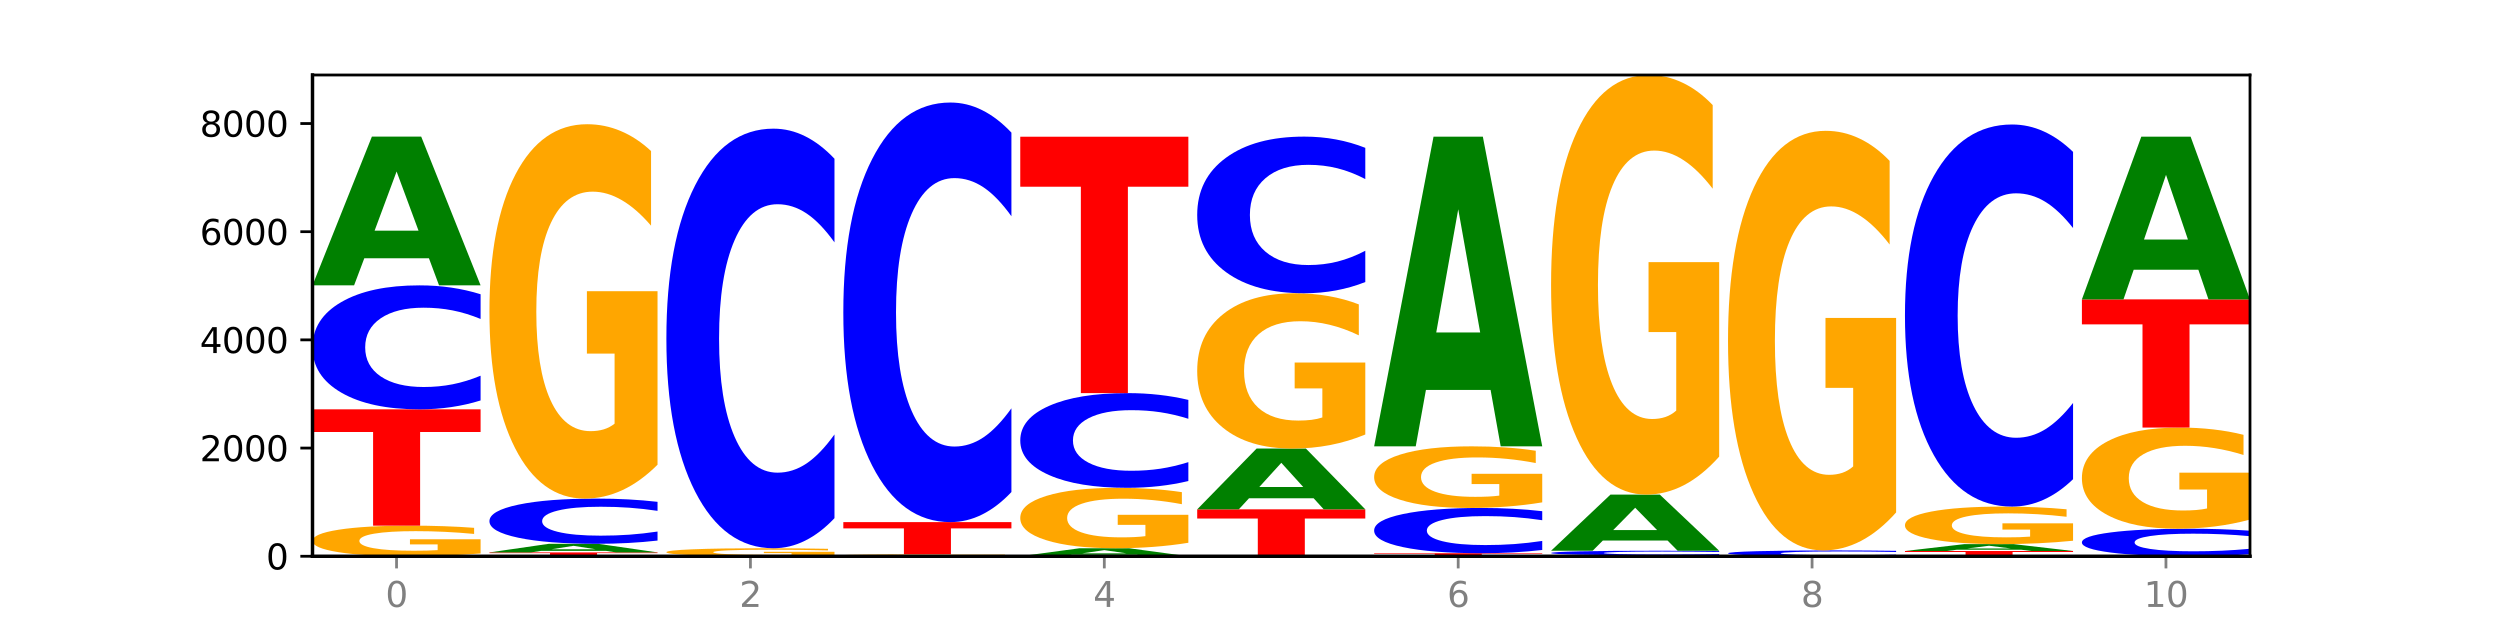 <?xml version="1.0" encoding="utf-8" standalone="no"?>
<!DOCTYPE svg PUBLIC "-//W3C//DTD SVG 1.1//EN"
  "http://www.w3.org/Graphics/SVG/1.1/DTD/svg11.dtd">
<svg xmlns:xlink="http://www.w3.org/1999/xlink" width="720pt" height="180pt" viewBox="0 0 720 180" xmlns="http://www.w3.org/2000/svg" version="1.1">
 <defs>
  <style type="text/css">*{stroke-linejoin: round; stroke-linecap: butt}</style>
 </defs>
 <g id="figure_1">
  <g id="patch_1">
   <path d="M 0 180 
L 720 180 
L 720 0 
L 0 0 
z
" style="fill: #ffffff"/>
  </g>
  <g id="axes_1">
   <g id="patch_2">
    <path d="M 90 160.2 
L 648 160.2 
L 648 21.6 
L 90 21.6 
z
" style="fill: #ffffff"/>
   </g>
   <g id="line2d_1">
    <path d="M 90 160.2 
L 648 160.2 
" clip-path="url(#p47d0901a8f)" style="fill: none; stroke: #000000; stroke-width: 0.5; stroke-linecap: square"/>
   </g>
   <g id="patch_3">
    <path d="M 138.411 159.402 
Q 133.529 159.801 128.277 160.001 
Q 123.026 160.2 117.428 160.2 
Q 104.777 160.2 97.389 159.012 
Q 90 157.825 90 155.794 
Q 90 153.74 97.519 152.561 
Q 105.048 151.383 118.144 151.383 
Q 123.189 151.383 127.811 151.543 
Q 132.444 151.701 136.545 152.015 
L 136.545 153.772 
Q 132.313 153.37 128.126 153.171 
Q 123.938 152.971 119.728 152.971 
Q 111.938 152.971 107.717 153.703 
Q 103.497 154.434 103.497 155.794 
Q 103.497 157.142 107.566 157.878 
Q 111.634 158.612 119.12 158.612 
Q 121.16 158.612 122.907 158.57 
Q 124.654 158.526 126.042 158.435 
L 126.042 156.785 
L 118.068 156.785 
L 118.068 155.315 
L 138.411 155.315 
L 138.411 159.402 
z
" clip-path="url(#p47d0901a8f)" style="fill: #ffa600"/>
   </g>
   <g id="patch_4">
    <path d="M 90 117.889 
L 138.411 117.889 
L 138.411 124.422 
L 120.994 124.422 
L 120.994 151.383 
L 107.45 151.383 
L 107.45 124.422 
L 90 124.422 
L 90 117.889 
z
" clip-path="url(#p47d0901a8f)" style="fill: #ff0000"/>
   </g>
   <g id="patch_5">
    <path d="M 138.411 115.33 
Q 134.361 116.599 129.983 117.24 
Q 125.604 117.889 120.835 117.889 
Q 106.613 117.889 98.306 113.08 
Q 90 108.272 90 100.048 
Q 90 91.794 98.306 86.993 
Q 106.613 82.184 120.835 82.184 
Q 125.604 82.184 129.983 82.833 
Q 134.361 83.475 138.411 84.743 
L 138.411 91.861 
Q 134.325 90.179 130.361 89.397 
Q 126.397 88.615 122.018 88.615 
Q 114.163 88.615 109.662 91.662 
Q 105.173 94.7 105.173 100.048 
Q 105.173 105.373 109.662 108.419 
Q 114.163 111.458 122.018 111.458 
Q 126.397 111.458 130.361 110.676 
Q 134.325 109.887 138.411 108.205 
L 138.411 115.33 
z
" clip-path="url(#p47d0901a8f)" style="fill: #0000ff"/>
   </g>
   <g id="patch_6">
    <path d="M 123.534 74.38 
L 104.916 74.38 
L 101.977 82.184 
L 90 82.184 
L 107.104 39.344 
L 121.307 39.344 
L 138.411 82.184 
L 126.444 82.184 
L 123.534 74.38 
z
M 107.886 66.429 
L 120.535 66.429 
L 114.22 49.388 
L 107.886 66.429 
z
" clip-path="url(#p47d0901a8f)" style="fill: #008000"/>
   </g>
   <g id="patch_7">
    <path d="M 140.959 159.094 
L 189.37 159.094 
L 189.37 159.31 
L 171.953 159.31 
L 171.953 160.2 
L 158.409 160.2 
L 158.409 159.31 
L 140.959 159.31 
L 140.959 159.094 
z
" clip-path="url(#p47d0901a8f)" style="fill: #ff0000"/>
   </g>
   <g id="patch_8">
    <path d="M 174.493 158.643 
L 155.875 158.643 
L 152.935 159.094 
L 140.959 159.094 
L 158.063 156.617 
L 172.266 156.617 
L 189.37 159.094 
L 177.403 159.094 
L 174.493 158.643 
z
M 158.845 158.183 
L 171.494 158.183 
L 165.179 157.198 
L 158.845 158.183 
z
" clip-path="url(#p47d0901a8f)" style="fill: #008000"/>
   </g>
   <g id="patch_9">
    <path d="M 189.37 155.683 
Q 185.32 156.146 180.942 156.38 
Q 176.563 156.617 171.794 156.617 
Q 157.572 156.617 149.265 154.863 
Q 140.959 153.109 140.959 150.109 
Q 140.959 147.099 149.265 145.348 
Q 157.572 143.594 171.794 143.594 
Q 176.563 143.594 180.942 143.83 
Q 185.32 144.064 189.37 144.527 
L 189.37 147.123 
Q 185.284 146.51 181.32 146.225 
Q 177.356 145.939 172.977 145.939 
Q 165.122 145.939 160.621 147.051 
Q 156.132 148.159 156.132 150.109 
Q 156.132 152.052 160.621 153.163 
Q 165.122 154.271 172.977 154.271 
Q 177.356 154.271 181.32 153.986 
Q 185.284 153.698 189.37 153.085 
L 189.37 155.683 
z
" clip-path="url(#p47d0901a8f)" style="fill: #0000ff"/>
   </g>
   <g id="patch_10">
    <path d="M 189.37 133.839 
Q 184.488 138.716 179.236 141.166 
Q 173.985 143.594 168.387 143.594 
Q 155.736 143.594 148.347 129.072 
Q 140.959 114.551 140.959 89.718 
Q 140.959 64.596 148.478 50.186 
Q 156.007 35.776 169.103 35.776 
Q 174.148 35.776 178.77 37.736 
Q 183.403 39.674 187.504 43.505 
L 187.504 64.997 
Q 183.272 60.075 179.084 57.647 
Q 174.896 55.197 170.687 55.197 
Q 162.897 55.197 158.676 64.15 
Q 154.456 73.081 154.456 89.718 
Q 154.456 106.199 158.524 115.197 
Q 162.593 124.173 170.079 124.173 
Q 172.119 124.173 173.866 123.66 
Q 175.613 123.126 177.001 122.012 
L 177.001 101.834 
L 169.027 101.834 
L 169.027 83.861 
L 189.37 83.861 
L 189.37 133.839 
z
" clip-path="url(#p47d0901a8f)" style="fill: #ffa600"/>
   </g>
   <g id="patch_11">
    <path d="M 240.329 159.991 
Q 235.446 160.096 230.195 160.148 
Q 224.944 160.2 219.346 160.2 
Q 206.695 160.2 199.306 159.889 
Q 191.918 159.579 191.918 159.048 
Q 191.918 158.511 199.437 158.203 
Q 206.966 157.894 220.062 157.894 
Q 225.107 157.894 229.729 157.936 
Q 234.361 157.978 238.463 158.06 
L 238.463 158.519 
Q 234.231 158.414 230.043 158.362 
Q 225.855 158.31 221.646 158.31 
Q 213.856 158.31 209.635 158.501 
Q 205.415 158.692 205.415 159.048 
Q 205.415 159.4 209.483 159.593 
Q 213.552 159.785 221.038 159.785 
Q 223.078 159.785 224.825 159.774 
Q 226.571 159.762 227.96 159.739 
L 227.96 159.307 
L 219.986 159.307 
L 219.986 158.923 
L 240.329 158.923 
L 240.329 159.991 
z
" clip-path="url(#p47d0901a8f)" style="fill: #ffa600"/>
   </g>
   <g id="patch_12">
    <path d="M 240.329 149.233 
Q 236.279 153.526 231.9 155.698 
Q 227.522 157.894 222.753 157.894 
Q 208.53 157.894 200.224 141.619 
Q 191.918 125.344 191.918 97.511 
Q 191.918 69.579 200.224 53.329 
Q 208.53 37.054 222.753 37.054 
Q 227.522 37.054 231.9 39.25 
Q 236.279 41.422 240.329 45.715 
L 240.329 69.804 
Q 236.243 64.112 232.279 61.466 
Q 228.314 58.82 223.936 58.82 
Q 216.081 58.82 211.58 69.13 
Q 207.091 79.414 207.091 97.511 
Q 207.091 115.534 211.58 125.843 
Q 216.081 136.128 223.936 136.128 
Q 228.314 136.128 232.279 133.482 
Q 236.243 130.811 240.329 125.119 
L 240.329 149.233 
z
" clip-path="url(#p47d0901a8f)" style="fill: #0000ff"/>
   </g>
   <g id="patch_13">
    <path d="M 276.411 160.191 
L 257.793 160.191 
L 254.853 160.2 
L 242.877 160.2 
L 259.98 160.153 
L 274.184 160.153 
L 291.288 160.2 
L 279.321 160.2 
L 276.411 160.191 
z
M 260.762 160.183 
L 273.412 160.183 
L 267.097 160.164 
L 260.762 160.183 
z
" clip-path="url(#p47d0901a8f)" style="fill: #008000"/>
   </g>
   <g id="patch_14">
    <path d="M 291.288 160.107 
Q 286.405 160.13 281.154 160.142 
Q 275.903 160.153 270.305 160.153 
Q 257.654 160.153 250.265 160.084 
Q 242.877 160.015 242.877 159.896 
Q 242.877 159.777 250.395 159.708 
Q 257.925 159.639 271.021 159.639 
Q 276.066 159.639 280.688 159.649 
Q 285.32 159.658 289.422 159.676 
L 289.422 159.779 
Q 285.19 159.755 281.002 159.743 
Q 276.814 159.732 272.605 159.732 
Q 264.815 159.732 260.594 159.774 
Q 256.374 159.817 256.374 159.896 
Q 256.374 159.975 260.442 160.018 
Q 264.511 160.061 271.997 160.061 
Q 274.037 160.061 275.784 160.058 
Q 277.53 160.056 278.919 160.05 
L 278.919 159.954 
L 270.945 159.954 
L 270.945 159.868 
L 291.288 159.868 
L 291.288 160.107 
z
" clip-path="url(#p47d0901a8f)" style="fill: #ffa600"/>
   </g>
   <g id="patch_15">
    <path d="M 242.877 150.37 
L 291.288 150.37 
L 291.288 152.178 
L 273.871 152.178 
L 273.871 159.639 
L 260.327 159.639 
L 260.327 152.178 
L 242.877 152.178 
L 242.877 150.37 
z
" clip-path="url(#p47d0901a8f)" style="fill: #ff0000"/>
   </g>
   <g id="patch_16">
    <path d="M 291.288 141.708 
Q 287.238 146.002 282.859 148.173 
Q 278.481 150.37 273.711 150.37 
Q 259.489 150.37 251.183 134.095 
Q 242.877 117.82 242.877 89.987 
Q 242.877 62.055 251.183 45.805 
Q 259.489 29.529 273.711 29.529 
Q 278.481 29.529 282.859 31.726 
Q 287.238 33.898 291.288 38.191 
L 291.288 62.279 
Q 287.202 56.588 283.237 53.942 
Q 279.273 51.296 274.895 51.296 
Q 267.04 51.296 262.539 61.605 
Q 258.05 71.89 258.05 89.987 
Q 258.05 108.01 262.539 118.319 
Q 267.04 128.603 274.895 128.603 
Q 279.273 128.603 283.237 125.957 
Q 287.202 123.286 291.288 117.595 
L 291.288 141.708 
z
" clip-path="url(#p47d0901a8f)" style="fill: #0000ff"/>
   </g>
   <g id="patch_17">
    <path d="M 327.37 159.78 
L 308.752 159.78 
L 305.812 160.2 
L 293.836 160.2 
L 310.939 157.894 
L 325.143 157.894 
L 342.247 160.2 
L 330.28 160.2 
L 327.37 159.78 
z
M 311.721 159.352 
L 324.371 159.352 
L 318.056 158.435 
L 311.721 159.352 
z
" clip-path="url(#p47d0901a8f)" style="fill: #008000"/>
   </g>
   <g id="patch_18">
    <path d="M 342.247 156.32 
Q 337.364 157.107 332.113 157.503 
Q 326.862 157.894 321.263 157.894 
Q 308.613 157.894 301.224 155.551 
Q 293.836 153.207 293.836 149.199 
Q 293.836 145.145 301.354 142.819 
Q 308.884 140.493 321.98 140.493 
Q 327.025 140.493 331.647 140.81 
Q 336.279 141.123 340.38 141.741 
L 340.38 145.209 
Q 336.149 144.415 331.961 144.023 
Q 327.773 143.628 323.564 143.628 
Q 315.774 143.628 311.553 145.073 
Q 307.333 146.514 307.333 149.199 
Q 307.333 151.859 311.401 153.311 
Q 315.47 154.76 322.956 154.76 
Q 324.996 154.76 326.742 154.677 
Q 328.489 154.591 329.878 154.411 
L 329.878 151.155 
L 321.904 151.155 
L 321.904 148.254 
L 342.247 148.254 
L 342.247 156.32 
z
" clip-path="url(#p47d0901a8f)" style="fill: #ffa600"/>
   </g>
   <g id="patch_19">
    <path d="M 342.247 138.538 
Q 338.197 139.507 333.818 139.998 
Q 329.439 140.493 324.67 140.493 
Q 310.448 140.493 302.142 136.82 
Q 293.836 133.146 293.836 126.863 
Q 293.836 120.558 302.142 116.89 
Q 310.448 113.216 324.67 113.216 
Q 329.439 113.216 333.818 113.712 
Q 338.197 114.202 342.247 115.171 
L 342.247 120.609 
Q 338.16 119.324 334.196 118.727 
Q 330.232 118.129 325.853 118.129 
Q 317.998 118.129 313.498 120.456 
Q 309.009 122.778 309.009 126.863 
Q 309.009 130.931 313.498 133.259 
Q 317.998 135.58 325.853 135.58 
Q 330.232 135.58 334.196 134.983 
Q 338.16 134.38 342.247 133.095 
L 342.247 138.538 
z
" clip-path="url(#p47d0901a8f)" style="fill: #0000ff"/>
   </g>
   <g id="patch_20">
    <path d="M 293.836 39.375 
L 342.247 39.375 
L 342.247 53.776 
L 324.83 53.776 
L 324.83 113.216 
L 311.286 113.216 
L 311.286 53.776 
L 293.836 53.776 
L 293.836 39.375 
z
" clip-path="url(#p47d0901a8f)" style="fill: #ff0000"/>
   </g>
   <g id="patch_21">
    <path d="M 344.795 146.694 
L 393.205 146.694 
L 393.205 149.328 
L 375.789 149.328 
L 375.789 160.2 
L 362.245 160.2 
L 362.245 149.328 
L 344.795 149.328 
L 344.795 146.694 
z
" clip-path="url(#p47d0901a8f)" style="fill: #ff0000"/>
   </g>
   <g id="patch_22">
    <path d="M 378.329 143.504 
L 359.711 143.504 
L 356.771 146.694 
L 344.795 146.694 
L 361.898 129.184 
L 376.102 129.184 
L 393.205 146.694 
L 381.239 146.694 
L 378.329 143.504 
z
M 362.68 140.254 
L 375.33 140.254 
L 369.015 133.289 
L 362.68 140.254 
z
" clip-path="url(#p47d0901a8f)" style="fill: #008000"/>
   </g>
   <g id="patch_23">
    <path d="M 393.205 125.137 
Q 388.323 127.16 383.072 128.177 
Q 377.821 129.184 372.222 129.184 
Q 359.572 129.184 352.183 123.16 
Q 344.795 117.136 344.795 106.835 
Q 344.795 96.413 352.313 90.436 
Q 359.843 84.458 372.938 84.458 
Q 377.983 84.458 382.605 85.271 
Q 387.238 86.075 391.339 87.664 
L 391.339 96.58 
Q 387.108 94.538 382.92 93.531 
Q 378.732 92.515 374.522 92.515 
Q 366.732 92.515 362.512 96.229 
Q 358.291 99.933 358.291 106.835 
Q 358.291 113.672 362.36 117.404 
Q 366.429 121.127 373.915 121.127 
Q 375.955 121.127 377.701 120.915 
Q 379.448 120.693 380.837 120.231 
L 380.837 111.861 
L 372.862 111.861 
L 372.862 104.405 
L 393.205 104.405 
L 393.205 125.137 
z
" clip-path="url(#p47d0901a8f)" style="fill: #ffa600"/>
   </g>
   <g id="patch_24">
    <path d="M 393.205 81.225 
Q 389.156 82.828 384.777 83.638 
Q 380.398 84.458 375.629 84.458 
Q 361.407 84.458 353.101 78.382 
Q 344.795 72.306 344.795 61.915 
Q 344.795 51.487 353.101 45.42 
Q 361.407 39.344 375.629 39.344 
Q 380.398 39.344 384.777 40.164 
Q 389.156 40.975 393.205 42.577 
L 393.205 51.571 
Q 389.119 49.446 385.155 48.458 
Q 381.191 47.47 376.812 47.47 
Q 368.957 47.47 364.457 51.319 
Q 359.968 55.159 359.968 61.915 
Q 359.968 68.644 364.457 72.492 
Q 368.957 76.332 376.812 76.332 
Q 381.191 76.332 385.155 75.344 
Q 389.119 74.347 393.205 72.222 
L 393.205 81.225 
z
" clip-path="url(#p47d0901a8f)" style="fill: #0000ff"/>
   </g>
   <g id="patch_25">
    <path d="M 395.753 159.328 
L 444.164 159.328 
L 444.164 159.498 
L 426.748 159.498 
L 426.748 160.2 
L 413.204 160.2 
L 413.204 159.498 
L 395.753 159.498 
L 395.753 159.328 
z
" clip-path="url(#p47d0901a8f)" style="fill: #ff0000"/>
   </g>
   <g id="patch_26">
    <path d="M 444.164 158.393 
Q 440.115 158.856 435.736 159.091 
Q 431.357 159.328 426.588 159.328 
Q 412.366 159.328 404.06 157.571 
Q 395.753 155.815 395.753 152.812 
Q 395.753 149.798 404.06 148.045 
Q 412.366 146.289 426.588 146.289 
Q 431.357 146.289 435.736 146.526 
Q 440.115 146.76 444.164 147.223 
L 444.164 149.822 
Q 440.078 149.208 436.114 148.923 
Q 432.15 148.637 427.771 148.637 
Q 419.916 148.637 415.415 149.75 
Q 410.927 150.859 410.927 152.812 
Q 410.927 154.757 415.415 155.869 
Q 419.916 156.979 427.771 156.979 
Q 432.15 156.979 436.114 156.693 
Q 440.078 156.405 444.164 155.791 
L 444.164 158.393 
z
" clip-path="url(#p47d0901a8f)" style="fill: #0000ff"/>
   </g>
   <g id="patch_27">
    <path d="M 444.164 144.683 
Q 439.282 145.486 434.031 145.889 
Q 428.78 146.289 423.181 146.289 
Q 410.531 146.289 403.142 143.899 
Q 395.753 141.509 395.753 137.422 
Q 395.753 133.288 403.272 130.916 
Q 410.802 128.545 423.897 128.545 
Q 428.942 128.545 433.564 128.867 
Q 438.197 129.186 442.298 129.817 
L 442.298 133.354 
Q 438.067 132.544 433.879 132.144 
Q 429.691 131.741 425.481 131.741 
Q 417.691 131.741 413.471 133.215 
Q 409.25 134.684 409.25 137.422 
Q 409.25 140.135 413.319 141.615 
Q 417.388 143.092 424.874 143.092 
Q 426.914 143.092 428.66 143.008 
Q 430.407 142.92 431.796 142.737 
L 431.796 139.416 
L 423.821 139.416 
L 423.821 136.458 
L 444.164 136.458 
L 444.164 144.683 
z
" clip-path="url(#p47d0901a8f)" style="fill: #ffa600"/>
   </g>
   <g id="patch_28">
    <path d="M 429.288 112.298 
L 410.67 112.298 
L 407.73 128.545 
L 395.753 128.545 
L 412.857 39.359 
L 427.061 39.359 
L 444.164 128.545 
L 432.198 128.545 
L 429.288 112.298 
z
M 413.639 95.745 
L 426.289 95.745 
L 419.974 60.27 
L 413.639 95.745 
z
" clip-path="url(#p47d0901a8f)" style="fill: #008000"/>
   </g>
   <g id="patch_29">
    <path d="M 446.712 159.935 
L 495.123 159.935 
L 495.123 159.987 
L 477.707 159.987 
L 477.707 160.2 
L 464.163 160.2 
L 464.163 159.987 
L 446.712 159.987 
L 446.712 159.935 
z
" clip-path="url(#p47d0901a8f)" style="fill: #ff0000"/>
   </g>
   <g id="patch_30">
    <path d="M 495.123 159.84 
Q 491.074 159.887 486.695 159.911 
Q 482.316 159.935 477.547 159.935 
Q 463.325 159.935 455.019 159.757 
Q 446.712 159.578 446.712 159.274 
Q 446.712 158.967 455.019 158.789 
Q 463.325 158.611 477.547 158.611 
Q 482.316 158.611 486.695 158.635 
Q 491.074 158.659 495.123 158.706 
L 495.123 158.97 
Q 491.037 158.908 487.073 158.879 
Q 483.109 158.85 478.73 158.85 
Q 470.875 158.85 466.374 158.963 
Q 461.886 159.075 461.886 159.274 
Q 461.886 159.471 466.374 159.584 
Q 470.875 159.697 478.73 159.697 
Q 483.109 159.697 487.073 159.668 
Q 491.037 159.638 495.123 159.576 
L 495.123 159.84 
z
" clip-path="url(#p47d0901a8f)" style="fill: #0000ff"/>
   </g>
   <g id="patch_31">
    <path d="M 480.247 155.665 
L 461.629 155.665 
L 458.689 158.611 
L 446.712 158.611 
L 463.816 142.441 
L 478.02 142.441 
L 495.123 158.611 
L 483.157 158.611 
L 480.247 155.665 
z
M 464.598 152.664 
L 477.248 152.664 
L 470.933 146.232 
L 464.598 152.664 
z
" clip-path="url(#p47d0901a8f)" style="fill: #008000"/>
   </g>
   <g id="patch_32">
    <path d="M 495.123 131.507 
Q 490.241 136.974 484.99 139.72 
Q 479.739 142.441 474.14 142.441 
Q 461.489 142.441 454.101 126.166 
Q 446.712 109.89 446.712 82.058 
Q 446.712 53.901 454.231 37.75 
Q 461.761 21.6 474.856 21.6 
Q 479.901 21.6 484.523 23.797 
Q 489.156 25.968 493.257 30.262 
L 493.257 54.35 
Q 489.026 48.833 484.838 46.113 
Q 480.65 43.367 476.44 43.367 
Q 468.65 43.367 464.43 53.402 
Q 460.209 63.411 460.209 82.058 
Q 460.209 100.53 464.278 110.614 
Q 468.346 120.674 475.833 120.674 
Q 477.872 120.674 479.619 120.1 
Q 481.366 119.501 482.755 118.253 
L 482.755 95.637 
L 474.78 95.637 
L 474.78 75.493 
L 495.123 75.493 
L 495.123 131.507 
z
" clip-path="url(#p47d0901a8f)" style="fill: #ffa600"/>
   </g>
   <g id="patch_33">
    <path d="M 546.082 160.079 
Q 542.033 160.139 537.654 160.169 
Q 533.275 160.2 528.506 160.2 
Q 514.284 160.2 505.978 159.973 
Q 497.671 159.747 497.671 159.359 
Q 497.671 158.97 505.978 158.744 
Q 514.284 158.518 528.506 158.518 
Q 533.275 158.518 537.654 158.548 
Q 542.033 158.578 546.082 158.638 
L 546.082 158.974 
Q 541.996 158.894 538.032 158.857 
Q 534.068 158.821 529.689 158.821 
Q 521.834 158.821 517.333 158.964 
Q 512.845 159.107 512.845 159.359 
Q 512.845 159.61 517.333 159.754 
Q 521.834 159.897 529.689 159.897 
Q 534.068 159.897 538.032 159.86 
Q 541.996 159.823 546.082 159.744 
L 546.082 160.079 
z
" clip-path="url(#p47d0901a8f)" style="fill: #0000ff"/>
   </g>
   <g id="patch_34">
    <path d="M 546.082 147.584 
Q 541.2 153.051 535.949 155.797 
Q 530.697 158.518 525.099 158.518 
Q 512.448 158.518 505.06 142.242 
Q 497.671 125.967 497.671 98.135 
Q 497.671 69.978 505.19 53.827 
Q 512.72 37.677 525.815 37.677 
Q 530.86 37.677 535.482 39.873 
Q 540.115 42.045 544.216 46.339 
L 544.216 70.427 
Q 539.985 64.91 535.797 62.189 
Q 531.609 59.444 527.399 59.444 
Q 519.609 59.444 515.389 69.478 
Q 511.168 79.488 511.168 98.135 
Q 511.168 116.606 515.237 126.691 
Q 519.305 136.751 526.792 136.751 
Q 528.831 136.751 530.578 136.177 
Q 532.325 135.578 533.714 134.329 
L 533.714 111.714 
L 525.739 111.714 
L 525.739 91.57 
L 546.082 91.57 
L 546.082 147.584 
z
" clip-path="url(#p47d0901a8f)" style="fill: #ffa600"/>
   </g>
   <g id="patch_35">
    <path d="M 548.63 158.689 
L 597.041 158.689 
L 597.041 158.984 
L 579.624 158.984 
L 579.624 160.2 
L 566.081 160.2 
L 566.081 158.984 
L 548.63 158.984 
L 548.63 158.689 
z
" clip-path="url(#p47d0901a8f)" style="fill: #ff0000"/>
   </g>
   <g id="patch_36">
    <path d="M 582.164 158.328 
L 563.546 158.328 
L 560.607 158.689 
L 548.63 158.689 
L 565.734 156.71 
L 579.937 156.71 
L 597.041 158.689 
L 585.074 158.689 
L 582.164 158.328 
z
M 566.516 157.961 
L 579.165 157.961 
L 572.85 157.174 
L 566.516 157.961 
z
" clip-path="url(#p47d0901a8f)" style="fill: #008000"/>
   </g>
   <g id="patch_37">
    <path d="M 597.041 155.732 
Q 592.159 156.221 586.908 156.467 
Q 581.656 156.71 576.058 156.71 
Q 563.407 156.71 556.019 155.254 
Q 548.63 153.798 548.63 151.308 
Q 548.63 148.789 556.149 147.344 
Q 563.679 145.899 576.774 145.899 
Q 581.819 145.899 586.441 146.096 
Q 591.074 146.29 595.175 146.674 
L 595.175 148.829 
Q 590.944 148.336 586.756 148.092 
Q 582.568 147.847 578.358 147.847 
Q 570.568 147.847 566.348 148.744 
Q 562.127 149.64 562.127 151.308 
Q 562.127 152.961 566.196 153.863 
Q 570.264 154.763 577.75 154.763 
Q 579.79 154.763 581.537 154.712 
Q 583.284 154.658 584.673 154.546 
L 584.673 152.523 
L 576.698 152.523 
L 576.698 150.721 
L 597.041 150.721 
L 597.041 155.732 
z
" clip-path="url(#p47d0901a8f)" style="fill: #ffa600"/>
   </g>
   <g id="patch_38">
    <path d="M 597.041 138.011 
Q 592.992 141.921 588.613 143.899 
Q 584.234 145.899 579.465 145.899 
Q 565.243 145.899 556.936 131.078 
Q 548.63 116.257 548.63 90.911 
Q 548.63 65.474 556.936 50.675 
Q 565.243 35.854 579.465 35.854 
Q 584.234 35.854 588.613 37.855 
Q 592.992 39.832 597.041 43.742 
L 597.041 65.678 
Q 592.955 60.495 588.991 58.086 
Q 585.027 55.676 580.648 55.676 
Q 572.793 55.676 568.292 65.065 
Q 563.804 74.43 563.804 90.911 
Q 563.804 107.323 568.292 116.711 
Q 572.793 126.077 580.648 126.077 
Q 585.027 126.077 588.991 123.667 
Q 592.955 121.235 597.041 116.052 
L 597.041 138.011 
z
" clip-path="url(#p47d0901a8f)" style="fill: #0000ff"/>
   </g>
   <g id="patch_39">
    <path d="M 648 159.632 
Q 643.951 159.913 639.572 160.056 
Q 635.193 160.2 630.424 160.2 
Q 616.202 160.2 607.895 159.132 
Q 599.589 158.064 599.589 156.238 
Q 599.589 154.405 607.895 153.339 
Q 616.202 152.271 630.424 152.271 
Q 635.193 152.271 639.572 152.415 
Q 643.951 152.557 648 152.839 
L 648 154.42 
Q 643.914 154.046 639.95 153.873 
Q 635.986 153.699 631.607 153.699 
Q 623.752 153.699 619.251 154.375 
Q 614.762 155.05 614.762 156.238 
Q 614.762 157.42 619.251 158.097 
Q 623.752 158.772 631.607 158.772 
Q 635.986 158.772 639.95 158.598 
Q 643.914 158.423 648 158.049 
L 648 159.632 
z
" clip-path="url(#p47d0901a8f)" style="fill: #0000ff"/>
   </g>
   <g id="patch_40">
    <path d="M 648 149.635 
Q 643.118 150.953 637.866 151.615 
Q 632.615 152.271 627.017 152.271 
Q 614.366 152.271 606.978 148.347 
Q 599.589 144.424 599.589 137.714 
Q 599.589 130.926 607.108 127.033 
Q 614.637 123.139 627.733 123.139 
Q 632.778 123.139 637.4 123.669 
Q 642.033 124.192 646.134 125.227 
L 646.134 131.034 
Q 641.903 129.705 637.715 129.049 
Q 633.527 128.387 629.317 128.387 
Q 621.527 128.387 617.306 130.806 
Q 613.086 133.219 613.086 137.714 
Q 613.086 142.167 617.155 144.598 
Q 621.223 147.023 628.709 147.023 
Q 630.749 147.023 632.496 146.885 
Q 634.243 146.74 635.631 146.44 
L 635.631 140.988 
L 627.657 140.988 
L 627.657 136.131 
L 648 136.131 
L 648 149.635 
z
" clip-path="url(#p47d0901a8f)" style="fill: #ffa600"/>
   </g>
   <g id="patch_41">
    <path d="M 599.589 86.219 
L 648 86.219 
L 648 93.419 
L 630.583 93.419 
L 630.583 123.139 
L 617.04 123.139 
L 617.04 93.419 
L 599.589 93.419 
L 599.589 86.219 
z
" clip-path="url(#p47d0901a8f)" style="fill: #ff0000"/>
   </g>
   <g id="patch_42">
    <path d="M 633.123 77.682 
L 614.505 77.682 
L 611.566 86.219 
L 599.589 86.219 
L 616.693 39.359 
L 630.896 39.359 
L 648 86.219 
L 636.033 86.219 
L 633.123 77.682 
z
M 617.475 68.985 
L 630.124 68.985 
L 623.809 50.346 
L 617.475 68.985 
z
" clip-path="url(#p47d0901a8f)" style="fill: #008000"/>
   </g>
   <g id="matplotlib.axis_1">
    <g id="xtick_1">
     <g id="line2d_2">
      <defs>
       <path id="m26b4546834" d="M 0 0 
L 0 3.5 
" style="stroke: #808080; stroke-width: 0.8"/>
      </defs>
      <g>
       <use xlink:href="#m26b4546834" x="114.205" y="160.2" style="fill: #808080; stroke: #808080; stroke-width: 0.8"/>
      </g>
     </g>
     <g id="text_1">
      <!-- 0 -->
      <g style="fill: #808080" transform="translate(111.024 174.798) scale(0.1 -0.1)">
       <defs>
        <path id="DejaVuSans-30" d="M 2034 4250 
Q 1547 4250 1301 3770 
Q 1056 3291 1056 2328 
Q 1056 1369 1301 889 
Q 1547 409 2034 409 
Q 2525 409 2770 889 
Q 3016 1369 3016 2328 
Q 3016 3291 2770 3770 
Q 2525 4250 2034 4250 
z
M 2034 4750 
Q 2819 4750 3233 4129 
Q 3647 3509 3647 2328 
Q 3647 1150 3233 529 
Q 2819 -91 2034 -91 
Q 1250 -91 836 529 
Q 422 1150 422 2328 
Q 422 3509 836 4129 
Q 1250 4750 2034 4750 
z
" transform="scale(0.016)"/>
       </defs>
       <use xlink:href="#DejaVuSans-30"/>
      </g>
     </g>
    </g>
    <g id="xtick_2">
     <g id="line2d_3">
      <g>
       <use xlink:href="#m26b4546834" x="216.123" y="160.2" style="fill: #808080; stroke: #808080; stroke-width: 0.8"/>
      </g>
     </g>
     <g id="text_2">
      <!-- 2 -->
      <g style="fill: #808080" transform="translate(212.942 174.798) scale(0.1 -0.1)">
       <defs>
        <path id="DejaVuSans-32" d="M 1228 531 
L 3431 531 
L 3431 0 
L 469 0 
L 469 531 
Q 828 903 1448 1529 
Q 2069 2156 2228 2338 
Q 2531 2678 2651 2914 
Q 2772 3150 2772 3378 
Q 2772 3750 2511 3984 
Q 2250 4219 1831 4219 
Q 1534 4219 1204 4116 
Q 875 4013 500 3803 
L 500 4441 
Q 881 4594 1212 4672 
Q 1544 4750 1819 4750 
Q 2544 4750 2975 4387 
Q 3406 4025 3406 3419 
Q 3406 3131 3298 2873 
Q 3191 2616 2906 2266 
Q 2828 2175 2409 1742 
Q 1991 1309 1228 531 
z
" transform="scale(0.016)"/>
       </defs>
       <use xlink:href="#DejaVuSans-32"/>
      </g>
     </g>
    </g>
    <g id="xtick_3">
     <g id="line2d_4">
      <g>
       <use xlink:href="#m26b4546834" x="318.041" y="160.2" style="fill: #808080; stroke: #808080; stroke-width: 0.8"/>
      </g>
     </g>
     <g id="text_3">
      <!-- 4 -->
      <g style="fill: #808080" transform="translate(314.86 174.798) scale(0.1 -0.1)">
       <defs>
        <path id="DejaVuSans-34" d="M 2419 4116 
L 825 1625 
L 2419 1625 
L 2419 4116 
z
M 2253 4666 
L 3047 4666 
L 3047 1625 
L 3713 1625 
L 3713 1100 
L 3047 1100 
L 3047 0 
L 2419 0 
L 2419 1100 
L 313 1100 
L 313 1709 
L 2253 4666 
z
" transform="scale(0.016)"/>
       </defs>
       <use xlink:href="#DejaVuSans-34"/>
      </g>
     </g>
    </g>
    <g id="xtick_4">
     <g id="line2d_5">
      <g>
       <use xlink:href="#m26b4546834" x="419.959" y="160.2" style="fill: #808080; stroke: #808080; stroke-width: 0.8"/>
      </g>
     </g>
     <g id="text_4">
      <!-- 6 -->
      <g style="fill: #808080" transform="translate(416.778 174.798) scale(0.1 -0.1)">
       <defs>
        <path id="DejaVuSans-36" d="M 2113 2584 
Q 1688 2584 1439 2293 
Q 1191 2003 1191 1497 
Q 1191 994 1439 701 
Q 1688 409 2113 409 
Q 2538 409 2786 701 
Q 3034 994 3034 1497 
Q 3034 2003 2786 2293 
Q 2538 2584 2113 2584 
z
M 3366 4563 
L 3366 3988 
Q 3128 4100 2886 4159 
Q 2644 4219 2406 4219 
Q 1781 4219 1451 3797 
Q 1122 3375 1075 2522 
Q 1259 2794 1537 2939 
Q 1816 3084 2150 3084 
Q 2853 3084 3261 2657 
Q 3669 2231 3669 1497 
Q 3669 778 3244 343 
Q 2819 -91 2113 -91 
Q 1303 -91 875 529 
Q 447 1150 447 2328 
Q 447 3434 972 4092 
Q 1497 4750 2381 4750 
Q 2619 4750 2861 4703 
Q 3103 4656 3366 4563 
z
" transform="scale(0.016)"/>
       </defs>
       <use xlink:href="#DejaVuSans-36"/>
      </g>
     </g>
    </g>
    <g id="xtick_5">
     <g id="line2d_6">
      <g>
       <use xlink:href="#m26b4546834" x="521.877" y="160.2" style="fill: #808080; stroke: #808080; stroke-width: 0.8"/>
      </g>
     </g>
     <g id="text_5">
      <!-- 8 -->
      <g style="fill: #808080" transform="translate(518.695 174.798) scale(0.1 -0.1)">
       <defs>
        <path id="DejaVuSans-38" d="M 2034 2216 
Q 1584 2216 1326 1975 
Q 1069 1734 1069 1313 
Q 1069 891 1326 650 
Q 1584 409 2034 409 
Q 2484 409 2743 651 
Q 3003 894 3003 1313 
Q 3003 1734 2745 1975 
Q 2488 2216 2034 2216 
z
M 1403 2484 
Q 997 2584 770 2862 
Q 544 3141 544 3541 
Q 544 4100 942 4425 
Q 1341 4750 2034 4750 
Q 2731 4750 3128 4425 
Q 3525 4100 3525 3541 
Q 3525 3141 3298 2862 
Q 3072 2584 2669 2484 
Q 3125 2378 3379 2068 
Q 3634 1759 3634 1313 
Q 3634 634 3220 271 
Q 2806 -91 2034 -91 
Q 1263 -91 848 271 
Q 434 634 434 1313 
Q 434 1759 690 2068 
Q 947 2378 1403 2484 
z
M 1172 3481 
Q 1172 3119 1398 2916 
Q 1625 2713 2034 2713 
Q 2441 2713 2670 2916 
Q 2900 3119 2900 3481 
Q 2900 3844 2670 4047 
Q 2441 4250 2034 4250 
Q 1625 4250 1398 4047 
Q 1172 3844 1172 3481 
z
" transform="scale(0.016)"/>
       </defs>
       <use xlink:href="#DejaVuSans-38"/>
      </g>
     </g>
    </g>
    <g id="xtick_6">
     <g id="line2d_7">
      <g>
       <use xlink:href="#m26b4546834" x="623.795" y="160.2" style="fill: #808080; stroke: #808080; stroke-width: 0.8"/>
      </g>
     </g>
     <g id="text_6">
      <!-- 10 -->
      <g style="fill: #808080" transform="translate(617.432 174.798) scale(0.1 -0.1)">
       <defs>
        <path id="DejaVuSans-31" d="M 794 531 
L 1825 531 
L 1825 4091 
L 703 3866 
L 703 4441 
L 1819 4666 
L 2450 4666 
L 2450 531 
L 3481 531 
L 3481 0 
L 794 0 
L 794 531 
z
" transform="scale(0.016)"/>
       </defs>
       <use xlink:href="#DejaVuSans-31"/>
       <use xlink:href="#DejaVuSans-30" x="63.623"/>
      </g>
     </g>
    </g>
   </g>
   <g id="matplotlib.axis_2">
    <g id="ytick_1">
     <g id="line2d_8">
      <defs>
       <path id="mf27f9e5ef3" d="M 0 0 
L -3.5 0 
" style="stroke: #000000; stroke-width: 0.8"/>
      </defs>
      <g>
       <use xlink:href="#mf27f9e5ef3" x="90" y="160.2" style="stroke: #000000; stroke-width: 0.8"/>
      </g>
     </g>
     <g id="text_7">
      <!-- 0 -->
      <g transform="translate(76.638 163.999) scale(0.1 -0.1)">
       <use xlink:href="#DejaVuSans-30"/>
      </g>
     </g>
    </g>
    <g id="ytick_2">
     <g id="line2d_9">
      <g>
       <use xlink:href="#mf27f9e5ef3" x="90" y="129.043" style="stroke: #000000; stroke-width: 0.8"/>
      </g>
     </g>
     <g id="text_8">
      <!-- 2000 -->
      <g transform="translate(57.55 132.843) scale(0.1 -0.1)">
       <use xlink:href="#DejaVuSans-32"/>
       <use xlink:href="#DejaVuSans-30" x="63.623"/>
       <use xlink:href="#DejaVuSans-30" x="127.246"/>
       <use xlink:href="#DejaVuSans-30" x="190.869"/>
      </g>
     </g>
    </g>
    <g id="ytick_3">
     <g id="line2d_10">
      <g>
       <use xlink:href="#mf27f9e5ef3" x="90" y="97.887" style="stroke: #000000; stroke-width: 0.8"/>
      </g>
     </g>
     <g id="text_9">
      <!-- 4000 -->
      <g transform="translate(57.55 101.686) scale(0.1 -0.1)">
       <use xlink:href="#DejaVuSans-34"/>
       <use xlink:href="#DejaVuSans-30" x="63.623"/>
       <use xlink:href="#DejaVuSans-30" x="127.246"/>
       <use xlink:href="#DejaVuSans-30" x="190.869"/>
      </g>
     </g>
    </g>
    <g id="ytick_4">
     <g id="line2d_11">
      <g>
       <use xlink:href="#mf27f9e5ef3" x="90" y="66.73" style="stroke: #000000; stroke-width: 0.8"/>
      </g>
     </g>
     <g id="text_10">
      <!-- 6000 -->
      <g transform="translate(57.55 70.53) scale(0.1 -0.1)">
       <use xlink:href="#DejaVuSans-36"/>
       <use xlink:href="#DejaVuSans-30" x="63.623"/>
       <use xlink:href="#DejaVuSans-30" x="127.246"/>
       <use xlink:href="#DejaVuSans-30" x="190.869"/>
      </g>
     </g>
    </g>
    <g id="ytick_5">
     <g id="line2d_12">
      <g>
       <use xlink:href="#mf27f9e5ef3" x="90" y="35.574" style="stroke: #000000; stroke-width: 0.8"/>
      </g>
     </g>
     <g id="text_11">
      <!-- 8000 -->
      <g transform="translate(57.55 39.373) scale(0.1 -0.1)">
       <use xlink:href="#DejaVuSans-38"/>
       <use xlink:href="#DejaVuSans-30" x="63.623"/>
       <use xlink:href="#DejaVuSans-30" x="127.246"/>
       <use xlink:href="#DejaVuSans-30" x="190.869"/>
      </g>
     </g>
    </g>
   </g>
   <g id="patch_43">
    <path d="M 90 160.2 
L 90 21.6 
" style="fill: none; stroke: #000000; stroke-linejoin: miter; stroke-linecap: square"/>
   </g>
   <g id="patch_44">
    <path d="M 648 160.2 
L 648 21.6 
" style="fill: none; stroke: #000000; stroke-width: 0.8; stroke-linejoin: miter; stroke-linecap: square"/>
   </g>
   <g id="patch_45">
    <path d="M 90 160.2 
L 648 160.2 
" style="fill: none; stroke: #000000; stroke-linejoin: miter; stroke-linecap: square"/>
   </g>
   <g id="patch_46">
    <path d="M 90 21.6 
L 648 21.6 
" style="fill: none; stroke: #000000; stroke-width: 0.8; stroke-linejoin: miter; stroke-linecap: square"/>
   </g>
  </g>
 </g>
 <defs>
  <clipPath id="p47d0901a8f">
   <rect x="90" y="21.6" width="558" height="138.6"/>
  </clipPath>
 </defs>
</svg>
